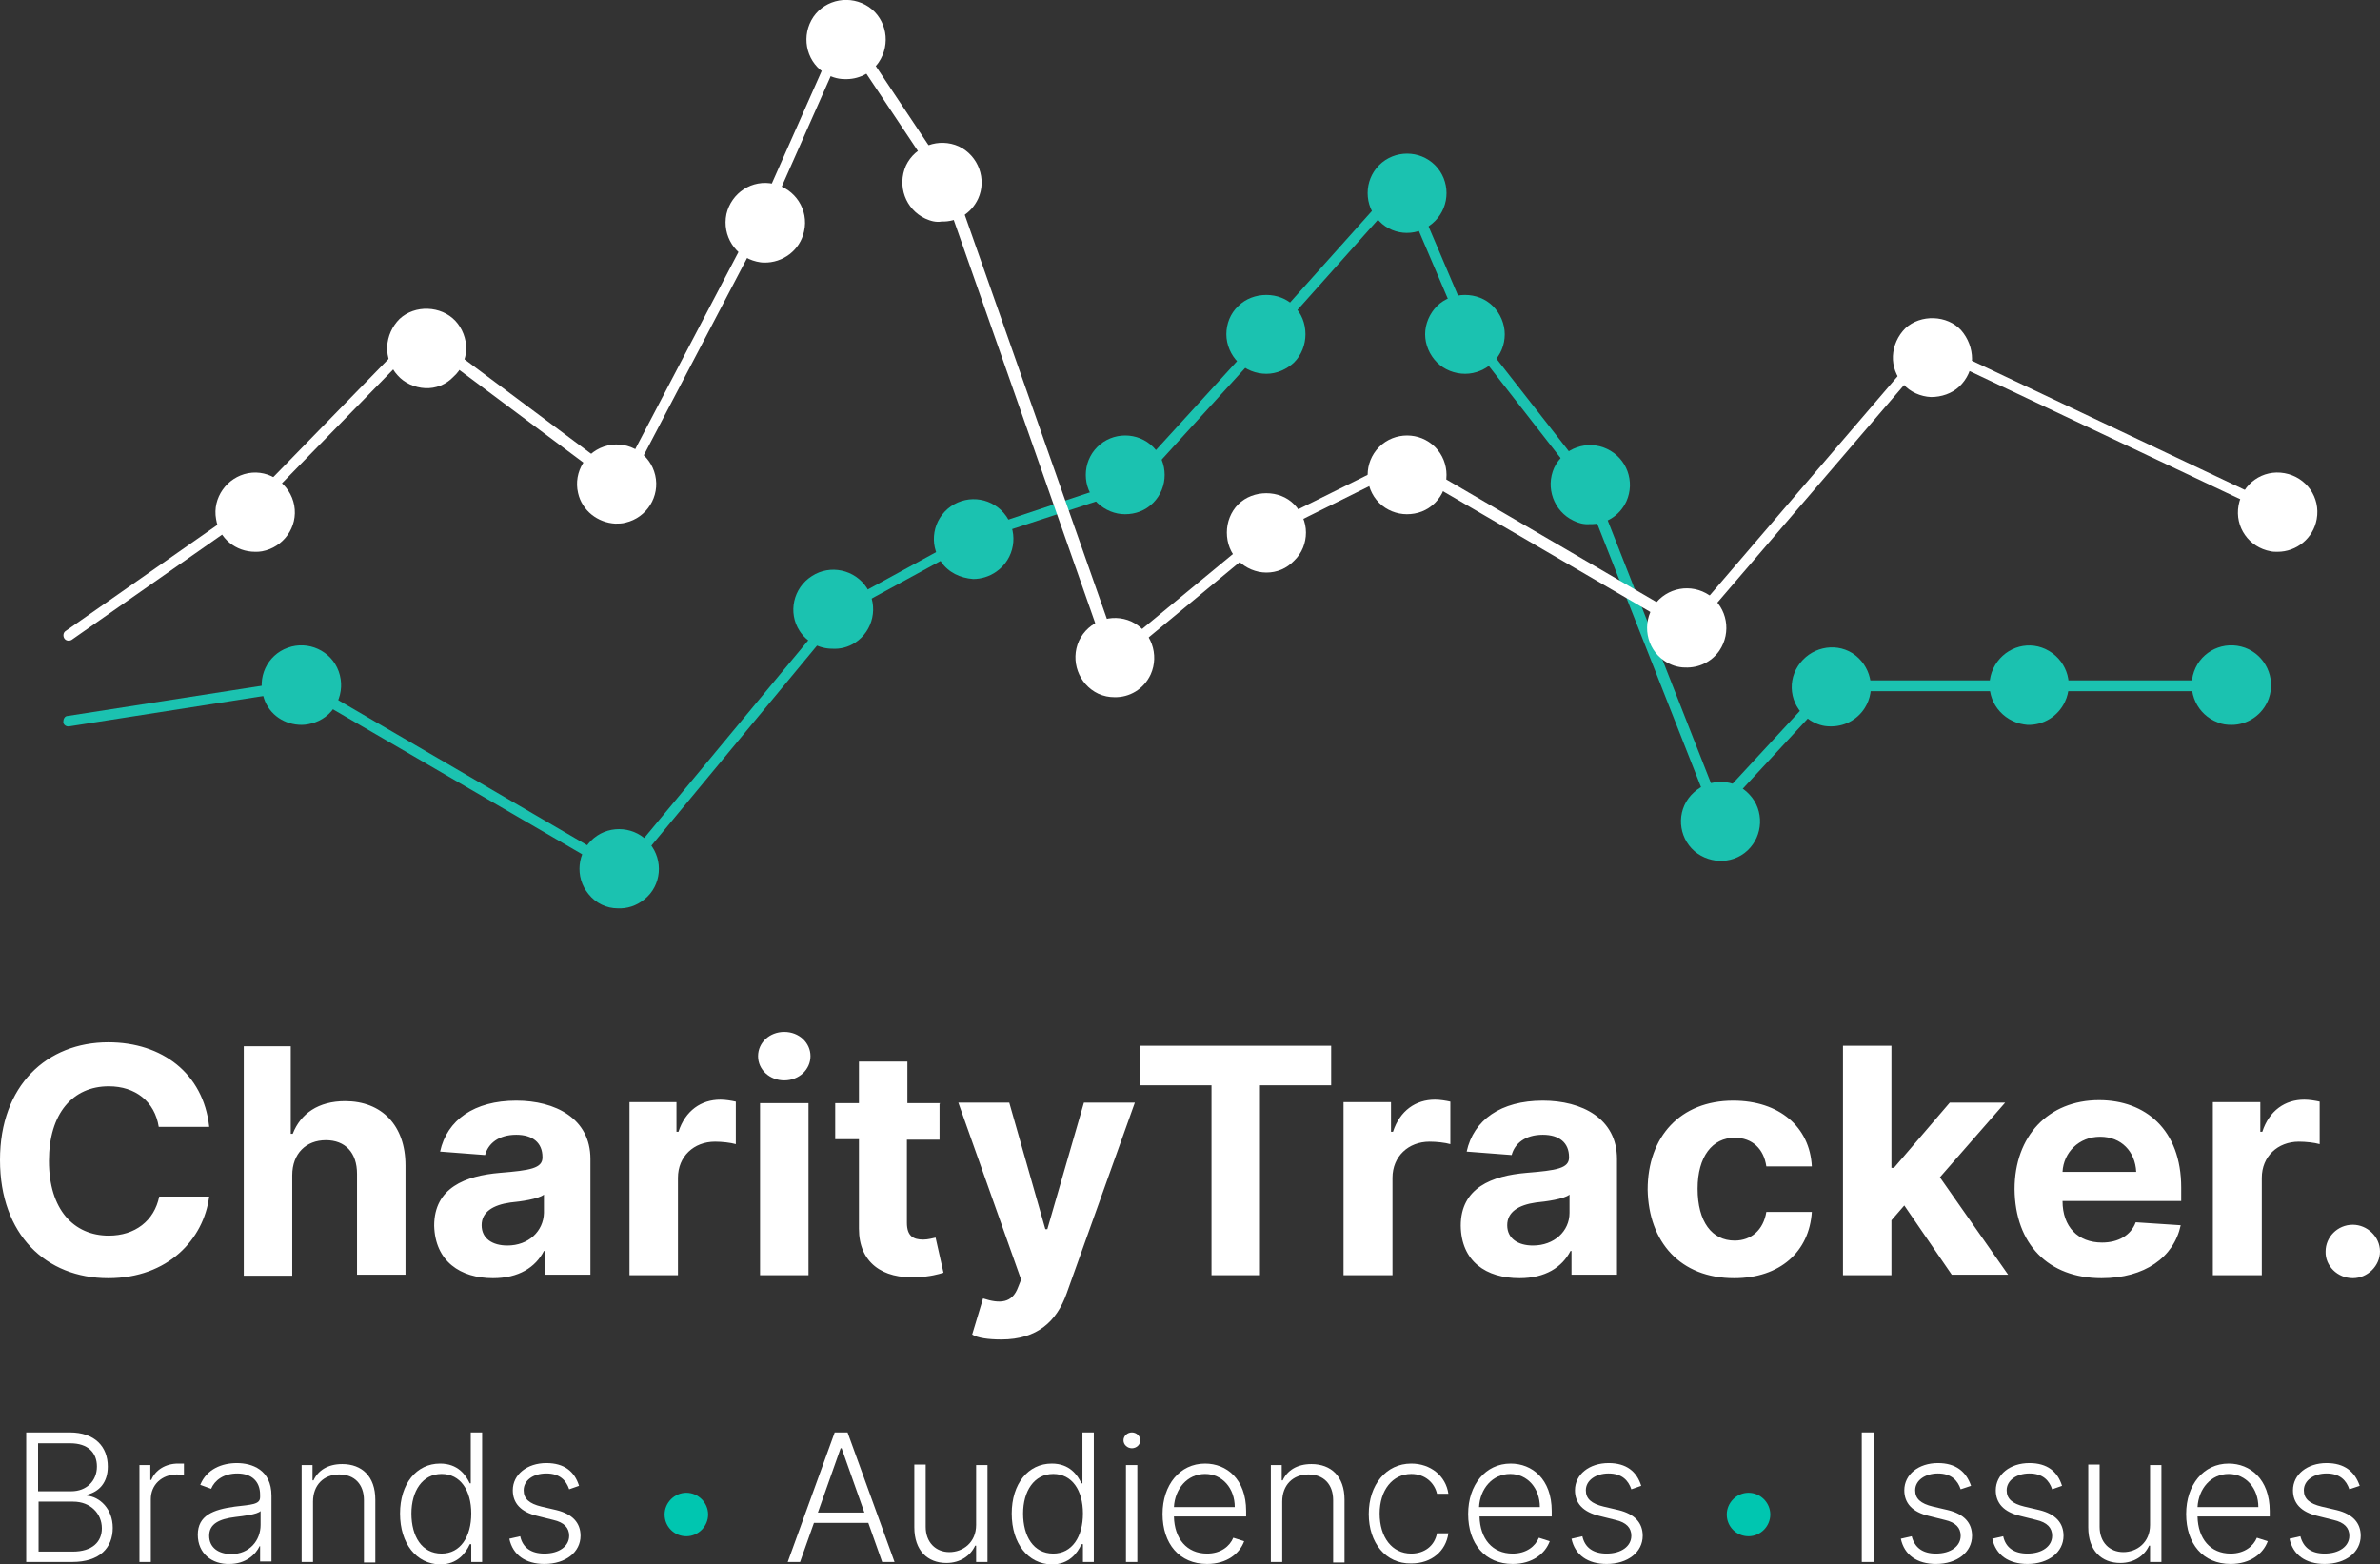<?xml version="1.0" encoding="utf-8"?>
<!-- Generator: Adobe Illustrator 27.8.0, SVG Export Plug-In . SVG Version: 6.00 Build 0)  -->
<svg version="1.1" id="Layer_1" xmlns="http://www.w3.org/2000/svg" xmlns:xlink="http://www.w3.org/1999/xlink" x="0px" y="0px"
	 viewBox="0 0 481.3 316.4" style="enable-background:new 0 0 481.3 316.4;" xml:space="preserve">
<rect x="0" y="0" width="481.3" height="316.4" fill="#333333" stroke="none"/>
<style type="text/css">
	.st0{fill:#FFFFFF;}
	.st1{fill:#00C6B0;}
	.st2{fill:#1BC2B0;}
	.st3{fill:none;}
</style>
<path class="st0" d="M5.3,289.7h8.8c5.1,0,7.7,2.9,7.7,6.9c0,3.3-1.8,5.1-4.2,5.7v0.2c2.5,0.2,5.2,2.6,5.2,6.5c0,4-2.6,6.9-8.2,6.9
	H5.3V289.7z M14.4,301.6c3.1,0,5.2-2.1,5.2-5c0-2.8-1.8-4.7-5.4-4.7H7.7v9.7H14.4z M14.7,313.8c4,0,5.9-2,5.9-4.7
	c0-3-2.3-5.4-5.8-5.4h-7v10.1H14.7z"/>
<path class="st0" d="M28.2,296.3h2.2v3h0.2c0.8-2,2.9-3.3,5.4-3.3c0.4,0,0.9,0,1.2,0v2.3c-0.2,0-0.8-0.1-1.4-0.1
	c-3.1,0-5.3,2.1-5.3,5v12.7h-2.3V296.3z"/>
<path class="st0" d="M40,310.4c0-3.9,3.1-5.1,7.5-5.7c3.3-0.4,5.1-0.4,5.1-1.9v-0.5c0-2.7-1.7-4.3-4.6-4.3c-2.8,0-4.6,1.4-5.3,3.1
	l-2.2-0.8c1.3-3.2,4.4-4.4,7.4-4.4s7,1.3,7,6.6v13.3h-2.3v-3.1h-0.1c-0.8,1.7-2.8,3.6-6.1,3.6C42.9,316.4,40,314.2,40,310.4z
	 M52.7,308.4v-2.8c-0.7,0.7-3.5,1-5.1,1.2c-3.3,0.4-5.3,1.4-5.3,3.8c0,2.4,1.9,3.7,4.5,3.7C50.4,314.3,52.7,311.6,52.7,308.4z"/>
<path class="st0" d="M63.3,315.9H61v-19.6h2.2v3.1h0.2c0.9-2,2.9-3.3,5.8-3.3c4,0,6.7,2.5,6.7,7.2v12.7h-2.3v-12.6
	c0-3.2-1.9-5.2-5-5.2c-3.1,0-5.3,2.1-5.3,5.5V315.9z"/>
<path class="st0" d="M80.9,306.1c0-6,3.3-10.1,8.1-10.1c3.6,0,5.2,2.3,6,4h0.2v-10.3h2.3v26.2h-2.2v-3.6H95c-0.8,1.8-2.5,4.1-6,4.1
	C84.2,316.3,80.9,312.2,80.9,306.1z M95.3,306.1c0-4.7-2.2-8-6-8c-3.9,0-6.1,3.5-6.1,8c0,4.6,2.1,8.1,6.1,8.1
	C93.1,314.2,95.3,310.8,95.3,306.1z"/>
<path class="st0" d="M115.1,301.2c-0.6-1.8-1.9-3.2-4.6-3.2s-4.6,1.4-4.6,3.4c0,1.7,1.1,2.7,3.6,3.3l3,0.7c3.3,0.8,4.9,2.6,4.9,5.2
	c0,3.3-3,5.7-7.3,5.7c-3.8,0-6.4-1.8-7.1-5.1l2.2-0.5c0.5,2.3,2.2,3.5,4.9,3.5c3,0,5-1.5,5-3.6c0-1.6-1-2.7-3.2-3.2l-3.2-0.8
	c-3.4-0.8-5-2.6-5-5.2c0-3.2,2.9-5.5,6.8-5.5c3.6,0,5.7,1.7,6.6,4.6L115.1,301.2z"/>
<path class="st1" d="M134.4,306.3c0-2.4,2-4.4,4.4-4.4s4.4,2,4.4,4.4c0,2.4-2,4.4-4.4,4.4S134.4,308.8,134.4,306.3z"/>
<path class="st0" d="M159.3,315.9l9.5-26.2h2.6l9.5,26.2h-2.5l-2.8-7.9h-11l-2.8,7.9H159.3z M174.8,305.9l-4.6-13H170l-4.6,13H174.8
	z"/>
<path class="st0" d="M197.4,296.3h2.3v19.6h-2.3v-3.3h-0.2c-0.9,2-3,3.5-5.8,3.5c-3.8,0-6.5-2.5-6.5-7.2v-12.7h2.3v12.6
	c0,3.1,2,5.1,4.8,5.1c2.7,0,5.4-1.9,5.4-5.5V296.3z"/>
<path class="st0" d="M204.6,306.1c0-6,3.3-10.1,8.1-10.1c3.6,0,5.2,2.3,6,4h0.2v-10.3h2.3v26.2H219v-3.6h-0.3
	c-0.8,1.8-2.5,4.1-6,4.1C207.9,316.3,204.6,312.2,204.6,306.1z M219,306.1c0-4.7-2.2-8-6-8c-3.9,0-6.1,3.5-6.1,8
	c0,4.6,2.1,8.1,6.1,8.1C216.8,314.2,219,310.8,219,306.1z"/>
<path class="st0" d="M227.2,291.3c0-0.9,0.8-1.6,1.7-1.6s1.7,0.7,1.7,1.6c0,0.9-0.8,1.6-1.7,1.6S227.2,292.2,227.2,291.3z
	 M227.7,296.3h2.3v19.6h-2.3V296.3z"/>
<path class="st0" d="M235.1,306.2c0-5.9,3.5-10.2,8.6-10.2c4.3,0,8.3,3.1,8.3,9.6v1.1h-14.6c0.1,4.5,2.6,7.5,6.7,7.5
	c2.8,0,4.6-1.5,5.3-3.2l2.2,0.7c-0.9,2.5-3.5,4.6-7.5,4.6C238.5,316.3,235.1,312.2,235.1,306.2z M249.7,304.8c0-3.8-2.5-6.7-6-6.7
	c-3.6,0-6.1,3-6.3,6.7H249.7z"/>
<path class="st0" d="M259.2,315.9H257v-19.6h2.2v3.1h0.2c0.9-2,2.9-3.3,5.8-3.3c4,0,6.7,2.5,6.7,7.2v12.7h-2.3v-12.6
	c0-3.2-1.9-5.2-5-5.2c-3.1,0-5.3,2.1-5.3,5.5V315.9z"/>
<path class="st0" d="M276.8,306.2c0-5.9,3.5-10.2,8.6-10.2c3.9,0,7,2.5,7.5,6.1h-2.3c-0.5-2.2-2.4-4-5.2-4c-3.8,0-6.4,3.3-6.4,8
	c0,4.8,2.5,8.1,6.4,8.1c2.6,0,4.7-1.5,5.2-4.1h2.3c-0.5,3.6-3.4,6.1-7.5,6.1C280.2,316.3,276.8,312,276.8,306.2z"/>
<path class="st0" d="M296.9,306.2c0-5.9,3.5-10.2,8.6-10.2c4.3,0,8.3,3.1,8.3,9.6v1.1h-14.6c0.1,4.5,2.6,7.5,6.7,7.5
	c2.8,0,4.6-1.5,5.3-3.2l2.2,0.7c-0.9,2.5-3.5,4.6-7.5,4.6C300.3,316.3,296.9,312.2,296.9,306.2z M311.4,304.8c0-3.8-2.5-6.7-6-6.7
	c-3.6,0-6.1,3-6.3,6.7H311.4z"/>
<path class="st0" d="M329.9,301.2c-0.6-1.8-1.9-3.2-4.6-3.2c-2.6,0-4.6,1.4-4.6,3.4c0,1.7,1.1,2.7,3.6,3.3l3,0.7
	c3.3,0.8,4.9,2.6,4.9,5.2c0,3.3-3,5.7-7.3,5.7c-3.8,0-6.4-1.8-7.1-5.1l2.2-0.5c0.5,2.3,2.2,3.5,4.9,3.5c3,0,5-1.5,5-3.6
	c0-1.6-1-2.7-3.2-3.2l-3.2-0.8c-3.4-0.8-5-2.6-5-5.2c0-3.2,2.9-5.5,6.8-5.5c3.6,0,5.7,1.7,6.6,4.6L329.9,301.2z"/>
<path class="st1" d="M349.2,306.3c0-2.4,2-4.4,4.4-4.4s4.4,2,4.4,4.4c0,2.4-2,4.4-4.4,4.4S349.2,308.8,349.2,306.3z"/>
<path class="st0" d="M378.9,315.9h-2.4v-26.2h2.4V315.9z"/>
<path class="st0" d="M396.5,301.2c-0.6-1.8-1.9-3.2-4.6-3.2c-2.6,0-4.6,1.4-4.6,3.4c0,1.7,1.1,2.7,3.6,3.3l3,0.7
	c3.3,0.8,4.9,2.6,4.9,5.2c0,3.3-3,5.7-7.3,5.7c-3.8,0-6.4-1.8-7.1-5.1l2.2-0.5c0.6,2.3,2.2,3.5,4.9,3.5c3,0,5-1.5,5-3.6
	c0-1.6-1-2.7-3.2-3.2l-3.2-0.8c-3.4-0.8-5-2.6-5-5.2c0-3.2,2.9-5.5,6.8-5.5c3.6,0,5.7,1.7,6.7,4.6L396.5,301.2z"/>
<path class="st0" d="M415,301.2c-0.6-1.8-1.9-3.2-4.6-3.2c-2.6,0-4.6,1.4-4.6,3.4c0,1.7,1.1,2.7,3.6,3.3l3,0.7
	c3.3,0.8,4.9,2.6,4.9,5.2c0,3.3-3,5.7-7.3,5.7c-3.8,0-6.4-1.8-7.1-5.1l2.2-0.5c0.5,2.3,2.2,3.5,4.9,3.5c3,0,5-1.5,5-3.6
	c0-1.6-1-2.7-3.2-3.2l-3.2-0.8c-3.4-0.8-5-2.6-5-5.2c0-3.2,2.9-5.5,6.8-5.5c3.6,0,5.7,1.7,6.6,4.6L415,301.2z"/>
<path class="st0" d="M434.8,296.3h2.3v19.6h-2.3v-3.3h-0.2c-0.9,2-3,3.5-5.8,3.5c-3.8,0-6.5-2.5-6.5-7.2v-12.7h2.3v12.6
	c0,3.1,2,5.1,4.8,5.1c2.7,0,5.4-1.9,5.4-5.5V296.3z"/>
<path class="st0" d="M442.1,306.2c0-5.9,3.5-10.2,8.6-10.2c4.3,0,8.3,3.1,8.3,9.6v1.1h-14.6c0.1,4.5,2.6,7.5,6.7,7.5
	c2.8,0,4.6-1.5,5.3-3.2l2.2,0.7c-0.9,2.5-3.5,4.6-7.5,4.6C445.5,316.3,442.1,312.2,442.1,306.2z M456.7,304.8c0-3.8-2.5-6.7-6-6.7
	c-3.6,0-6.1,3-6.3,6.7H456.7z"/>
<path class="st0" d="M475.1,301.2c-0.6-1.8-1.9-3.2-4.6-3.2c-2.6,0-4.6,1.4-4.6,3.4c0,1.7,1.1,2.7,3.6,3.3l3,0.7
	c3.3,0.8,4.9,2.6,4.9,5.2c0,3.3-3,5.7-7.3,5.7c-3.8,0-6.4-1.8-7.1-5.1l2.2-0.5c0.6,2.3,2.2,3.5,4.9,3.5c3,0,5-1.5,5-3.6
	c0-1.6-1-2.7-3.2-3.2l-3.2-0.8c-3.4-0.8-5-2.6-5-5.2c0-3.2,2.9-5.5,6.8-5.5c3.6,0,5.7,1.7,6.7,4.6L475.1,301.2z"/>
<path class="st2" d="M126.2,177.7l-65.5-38.1L14,146.9c-0.6,0.1-1.2-0.3-1.2-0.9s0.3-1.2,0.9-1.2l47.5-7.4l64.5,37.6l43.4-52.3
	l0.2-0.1l28-15.3l31.1-10.4l27.1-29.7l28.8-32.2L297.5,66l24.4,31.2l0.1,0.1l26.4,67.2c0.2,0.6-0.1,1.2-0.6,1.4
	c-0.6,0.2-1.2-0.1-1.4-0.6L320,98.3l-24.3-31.2l-0.1-0.1l-12-28.1l-26.5,29.7l-27.5,30.2L198,109.2l-27.5,15L126.2,177.7z"/>
<path class="st2" d="M448.5,146.1c-4.1-1.5-6.3-6.1-4.8-10.3v0c1.5-4.2,6.1-6.3,10.3-4.8c4.1,1.5,6.3,6.1,4.8,10.3
	c-1.2,3.3-4.3,5.3-7.5,5.3C450.3,146.6,449.4,146.5,448.5,146.1"/>
<path class="st0" d="M459.2,111.5c-4.4-0.8-7.3-4.9-6.5-9.3c0.8-4.4,4.9-7.3,9.3-6.5c4.4,0.8,7.3,4.9,6.5,9.3
	c-0.7,3.9-4.1,6.6-7.9,6.6C460.1,111.6,459.6,111.6,459.2,111.5"/>
<path class="st2" d="M53.4,141.3c-1.5-4.2,0.6-8.8,4.8-10.3c4.1-1.5,8.8,0.6,10.3,4.8c1.5,4.2-0.6,8.8-4.8,10.3
	c-0.9,0.3-1.8,0.5-2.7,0.5C57.6,146.6,54.5,144.6,53.4,141.3"/>
<path class="st0" d="M43.7,105c-0.8-4.3,2.2-8.5,6.5-9.3c4.3-0.8,8.5,2.2,9.3,6.5c0.8,4.4-2.2,8.5-6.5,9.3c-0.5,0.1-0.9,0.1-1.4,0.1
	C47.7,111.6,44.3,108.9,43.7,105"/>
<path class="st2" d="M407,145.8c-4-1.9-5.8-6.6-3.9-10.6v0c1.9-4,6.6-5.8,10.6-3.9c4,1.9,5.8,6.6,3.9,10.6c-1.4,3-4.4,4.8-7.6,4.7
	C409,146.5,408,146.3,407,145.8"/>
<path class="st2" d="M119,180.8c-2.8-3.4-2.3-8.5,1.1-11.3c3.4-2.8,8.5-2.3,11.3,1.1c2.8,3.4,2.4,8.5-1.1,11.3
	c-1.6,1.3-3.5,1.9-5.4,1.8C122.7,183.7,120.5,182.7,119,180.8"/>
<path class="st0" d="M86,78.5c-2.1-0.1-4.2-1-5.6-2.6c-1.4-1.5-2.2-3.7-2.1-5.8c0.1-2.1,1-4.1,2.5-5.6c3.1-2.9,8.4-2.7,11.3,0.4
	c1.4,1.5,2.2,3.6,2.2,5.7c-0.1,2.1-1,4.2-2.6,5.6C90.2,77.8,88.1,78.6,86,78.5"/>
<path class="st2" d="M342.1,171.6c-3-3.2-2.9-8.3,0.4-11.3c3.2-3,8.3-2.9,11.3,0.4c3,3.2,2.8,8.3-0.4,11.3c-1.6,1.5-3.7,2.2-5.8,2.1
	C345.7,174,343.6,173.2,342.1,171.6"/>
<path class="st2" d="M366.1,145.7c-3.8-2.4-4.9-7.3-2.5-11c2.4-3.7,7.3-4.9,11-2.6c3.7,2.4,4.9,7.3,2.5,11.1
	c-1.6,2.5-4.3,3.8-7.1,3.7C368.7,146.9,367.4,146.5,366.1,145.7"/>
<path class="st0" d="M116.9,99.7c-1-4.3,1.7-8.6,6-9.6c4.3-1,8.6,1.7,9.6,6c1,4.3-1.7,8.6-6,9.6c-0.7,0.2-1.4,0.2-2.1,0.2
	C120.9,105.7,117.7,103.3,116.9,99.7"/>
<path class="st0" d="M390.5,80.3c-2.1-0.1-4.2-1-5.6-2.6c-1.4-1.5-2.2-3.6-2.1-5.7c0.1-2.1,1-4.1,2.5-5.6c3.1-2.9,8.5-2.7,11.3,0.4
	c1.4,1.6,2.2,3.7,2.2,5.8c-0.1,2.1-1,4.1-2.6,5.6C394.7,79.6,392.6,80.3,390.5,80.3"/>
<path class="st0" d="M336.5,133.6c-3.6-2.5-4.5-7.5-2-11.2c2.6-3.6,7.5-4.5,11.2-2c3.6,2.5,4.5,7.5,2,11.2c-1.6,2.3-4.2,3.5-6.9,3.4
	C339.3,135,337.8,134.5,336.5,133.6"/>
<path class="st0" d="M153,52.9c-4.3-1-7-5.2-6.1-9.6c1-4.3,5.2-7.1,9.6-6.1c4.3,1,7.1,5.2,6.1,9.6c-0.8,3.8-4.3,6.4-8.1,6.3
	C153.9,53.1,153.5,53,153,52.9"/>
<path class="st0" d="M166.5,14.6c-3.6-2.5-4.5-7.5-2-11.2c2.5-3.6,7.5-4.5,11.2-2c3.6,2.5,4.5,7.5,2,11.2c-1.6,2.3-4.2,3.5-6.9,3.4
	C169.3,16,167.8,15.5,166.5,14.6"/>
<path class="st2" d="M161.7,127.6L161.7,127.6c-2.4-3.7-1.3-8.7,2.5-11.1c3.7-2.4,8.7-1.3,11.1,2.4c2.4,3.7,1.3,8.7-2.4,11.1
	c-1.4,0.9-3,1.3-4.6,1.2C165.7,131.2,163.2,129.9,161.7,127.6"/>
<path class="st2" d="M318.2,105.3c-4-1.9-5.7-6.7-3.9-10.7c1.9-4,6.7-5.7,10.7-3.8c4,1.9,5.7,6.6,3.9,10.6c-1.4,3-4.3,4.7-7.4,4.6
	C320.3,106.1,319.2,105.8,318.2,105.3"/>
<path class="st0" d="M187.1,44.2c-4-1.9-5.7-6.6-3.9-10.7c1.9-4,6.7-5.7,10.7-3.9c4,1.9,5.7,6.7,3.9,10.6h0c-1.4,3-4.3,4.7-7.4,4.6
	C189.3,45,188.2,44.7,187.1,44.2"/>
<path class="st0" d="M222.1,140.3c-4-1.9-5.7-6.7-3.9-10.7c1.9-4,6.6-5.7,10.6-3.9c4,1.9,5.7,6.7,3.9,10.7c-1.4,3-4.3,4.7-7.4,4.6
	C224.3,141,223.2,140.8,222.1,140.3"/>
<path class="st2" d="M190.3,113.6L190.3,113.6c-2.5-3.6-1.7-8.6,2-11.2c3.6-2.5,8.6-1.7,11.2,2c2.5,3.6,1.7,8.6-2,11.2
	c-1.4,1-3.1,1.5-4.7,1.5C194.2,116.9,191.8,115.8,190.3,113.6"/>
<path class="st0" d="M278.9,101.7c-3.1-3.1-3.1-8.2,0-11.3c3.1-3.1,8.2-3.1,11.3,0c3.1,3.1,3.1,8.2,0,11.3c-1.6,1.6-3.6,2.3-5.7,2.3
	C282.5,104,280.4,103.2,278.9,101.7"/>
<path class="st2" d="M278.9,44.7L278.9,44.7c-3.1-3.1-3.1-8.2,0-11.3c3.1-3.1,8.2-3.1,11.3,0c3.1,3.1,3.1,8.2,0,11.3
	c-1.6,1.6-3.6,2.4-5.7,2.4C282.5,47.1,280.4,46.3,278.9,44.7"/>
<path class="st2" d="M221.9,101.7L221.9,101.7c-3.1-3.1-3.1-8.2,0-11.3c3.1-3.1,8.2-3.1,11.3,0c3.1,3.1,3.1,8.2,0,11.3
	c-1.6,1.6-3.6,2.3-5.7,2.3C225.5,104,223.5,103.2,221.9,101.7"/>
<path class="st0" d="M256.1,115.8c-2.1,0-4.2-0.9-5.7-2.4c-1.5-1.5-2.3-3.5-2.3-5.7c0-2.1,0.8-4.2,2.3-5.7c3-3,8.4-3,11.3,0
	c1.5,1.5,2.4,3.6,2.4,5.7c0,2.1-0.8,4.2-2.4,5.7C260.2,115,258.2,115.8,256.1,115.8"/>
<path class="st2" d="M296.3,75.6c-2.1,0-4.2-0.8-5.7-2.3c-1.5-1.5-2.4-3.6-2.4-5.7c0-2.1,0.9-4.2,2.4-5.7c3-3,8.3-3,11.3,0
	c1.5,1.5,2.4,3.6,2.4,5.7c0,2.1-0.8,4.2-2.4,5.7C300.5,74.7,298.4,75.6,296.3,75.6"/>
<path class="st2" d="M256.1,75.6c-2.1,0-4.2-0.8-5.7-2.3c-1.5-1.5-2.4-3.6-2.4-5.7c0-2.1,0.8-4.2,2.4-5.7c3-3,8.4-3,11.3,0
	c1.5,1.5,2.3,3.5,2.3,5.7c0,2.1-0.8,4.2-2.3,5.7C260.2,74.7,258.2,75.6,256.1,75.6"/>
<polygon class="st2" points="349.3,162.9 347.7,161.4 369.7,137.6 451.9,137.6 451.9,139.8 370.7,139.8 "/>
<path class="st0" d="M224.7,135.2L190.6,38L171,8.6l-15.9,35.9l-28.9,55.2L85.1,69l-34,34.8l-36.6,25.6c-0.5,0.3-1.2,0.2-1.5-0.3
	c-0.3-0.5-0.2-1.2,0.3-1.5l36.6-25.6l35.1-36l40.6,30.3l27.7-52.9l17.5-39.5l22,33l33.2,94.4l30.9-25.5l27.4-13.6l57.1,33.3
	L390,68.8l71.2,33.7c0.5,0.3,0.8,0.9,0.5,1.4c-0.3,0.5-0.9,0.8-1.4,0.5l-69.7-33l-48.9,57L284,94.8l-26.2,13L224.7,135.2z"/>
<rect x="12.7" class="st3" width="455.9" height="183.7"/>
<path class="st0" d="M42.3,227.8c-1.2-10.7-9.5-17-20.4-17C9.5,210.8,0,219.5,0,234.6c0,15.1,9.3,23.9,21.9,23.9
	c12.1,0,19.3-7.9,20.4-16.5H32.2c-1,4.9-4.9,7.9-10.2,7.9c-7.1,0-12.1-5.3-12.1-15.1c0-9.6,4.8-15.1,12.1-15.1
	c5.4,0,9.3,3.1,10.1,8.2h10.2V227.8z M59.1,237.7c0-4.4,2.8-7.1,6.8-7.1c3.9,0,6.3,2.5,6.3,6.8v20.4H82v-22.1c0-8.1-4.8-13-12.2-13
	c-5.4,0-9,2.5-10.6,6.6h-0.4v-17.7h-9.5v46.4h9.8v-20.2H59.1z M99.7,258.5c5.2,0,8.6-2.2,10.3-5.5h0.2v4.8h9.2v-23.4
	c0-8.2-7.1-11.8-15-11.8c-8.5,0-14,3.9-15.4,10.3l9.1,0.7c0.6-2.3,2.7-4.1,6.3-4.1c3.3,0,5.3,1.6,5.3,4.5v0.1c0,2.2-2.5,2.6-8.6,3.1
	c-7,0.6-13.3,3-13.3,10.7C88,255.1,93.1,258.5,99.7,258.5 M102.6,251.9c-3,0-5.2-1.4-5.2-4.1c0-2.7,2.3-4.1,5.8-4.6
	c2.1-0.2,5.7-0.7,6.8-1.6v3.7C109.9,249,106.9,251.9,102.6,251.9 M127.3,257.9h9.8v-19.7c0-4.3,3.2-7.3,7.5-7.3
	c1.4,0,3.2,0.2,4.2,0.5v-8.6c-0.9-0.2-2.1-0.4-3.1-0.4c-3.9,0-7.1,2.2-8.5,6.5h-0.4v-6h-9.5v34.9H127.3z M153.7,257.9h9.8v-34.8
	h-9.8V257.9z M158.6,218.5c3,0,5.3-2.2,5.3-4.9c0-2.7-2.3-4.9-5.3-4.9s-5.3,2.2-5.3,4.9C153.3,216.4,155.7,218.5,158.6,218.5
	 M190.1,223.1h-6.6v-8.4h-9.8v8.4h-4.8v7.3h4.8v18.1c0,6.8,4.7,10.2,11.8,9.8c2.6-0.1,4.3-0.6,5.3-0.9l-1.6-7.1
	c-0.5,0.1-1.5,0.4-2.5,0.4c-2,0-3.3-0.7-3.3-3.4v-16.8h6.6v-7.3H190.1z M202.5,270.9c7.3,0,11.2-3.7,13.2-9.3l13.8-38.6h-10.3
	l-7.4,25.6h-0.4l-7.3-25.6h-10.3l12.7,35.8l-0.6,1.5c-1.2,3.3-3.7,3.4-7.1,2.3l-2.2,7.3C197.7,270.6,199.9,270.9,202.5,270.9
	 M230.6,219.5H245v38.4h9.8v-38.4h14.4v-8h-38.6V219.5z M271.8,257.9h9.8v-19.7c0-4.3,3.2-7.3,7.5-7.3c1.4,0,3.2,0.2,4.2,0.5v-8.6
	c-0.9-0.2-2.1-0.4-3.1-0.4c-3.9,0-7.1,2.2-8.5,6.5h-0.4v-6h-9.6V257.9z M307.3,258.5c5.2,0,8.6-2.2,10.3-5.5h0.2v4.8h9.2v-23.4
	c0-8.2-7.1-11.8-15-11.8c-8.5,0-14,3.9-15.4,10.3l9.1,0.7c0.6-2.3,2.7-4.1,6.3-4.1c3.3,0,5.3,1.6,5.3,4.5v0.1c0,2.2-2.5,2.6-8.6,3.1
	c-7,0.6-13.3,3-13.3,10.7C295.5,255.1,300.5,258.5,307.3,258.5 M310,251.9c-3,0-5.2-1.4-5.2-4.1c0-2.7,2.3-4.1,5.8-4.6
	c2.1-0.2,5.7-0.7,6.8-1.6v3.7C317.4,249,314.3,251.9,310,251.9 M350.7,258.5c9.3,0,15.2-5.4,15.7-13.4h-9.2
	c-0.6,3.7-3.1,5.8-6.4,5.8c-4.6,0-7.5-3.8-7.5-10.5c0-6.5,3-10.3,7.5-10.3c3.6,0,5.9,2.3,6.4,5.8h9.2c-0.4-8-6.6-13.3-15.9-13.3
	c-10.7,0-17.3,7.3-17.3,18C333.4,251.2,339.8,258.5,350.7,258.5 M372.7,257.9h9.8v-11.1l2.6-3l9.6,14h11.4l-13.8-19.7l13.2-15.1
	h-11.2L383,236.2h-0.5v-24.7h-9.8V257.9z M425,258.5c8.7,0,14.6-4.2,16-10.7l-9.1-0.6c-1,2.7-3.6,4.1-6.8,4.1c-4.9,0-8-3.2-8-8.4h24
	v-2.7c0-11.8-7.3-17.7-16.6-17.7c-10.3,0-17.1,7.3-17.1,18C407.5,251.6,414.2,258.5,425,258.5 M417.1,237c0.2-3.9,3.3-7.1,7.6-7.1
	c4.3,0,7.1,3,7.3,7.1H417.1z M447.6,257.9h9.8v-19.7c0-4.3,3.2-7.3,7.5-7.3c1.4,0,3.2,0.2,4.2,0.5v-8.6c-0.9-0.2-2.1-0.4-3.1-0.4
	c-3.9,0-7.1,2.2-8.5,6.5h-0.4v-6h-9.6V257.9z M475.8,258.5c3,0,5.5-2.5,5.5-5.4c0-3-2.6-5.4-5.5-5.4c-3.1,0-5.5,2.5-5.5,5.4
	C470.2,256,472.7,258.5,475.8,258.5"/>
</svg>
